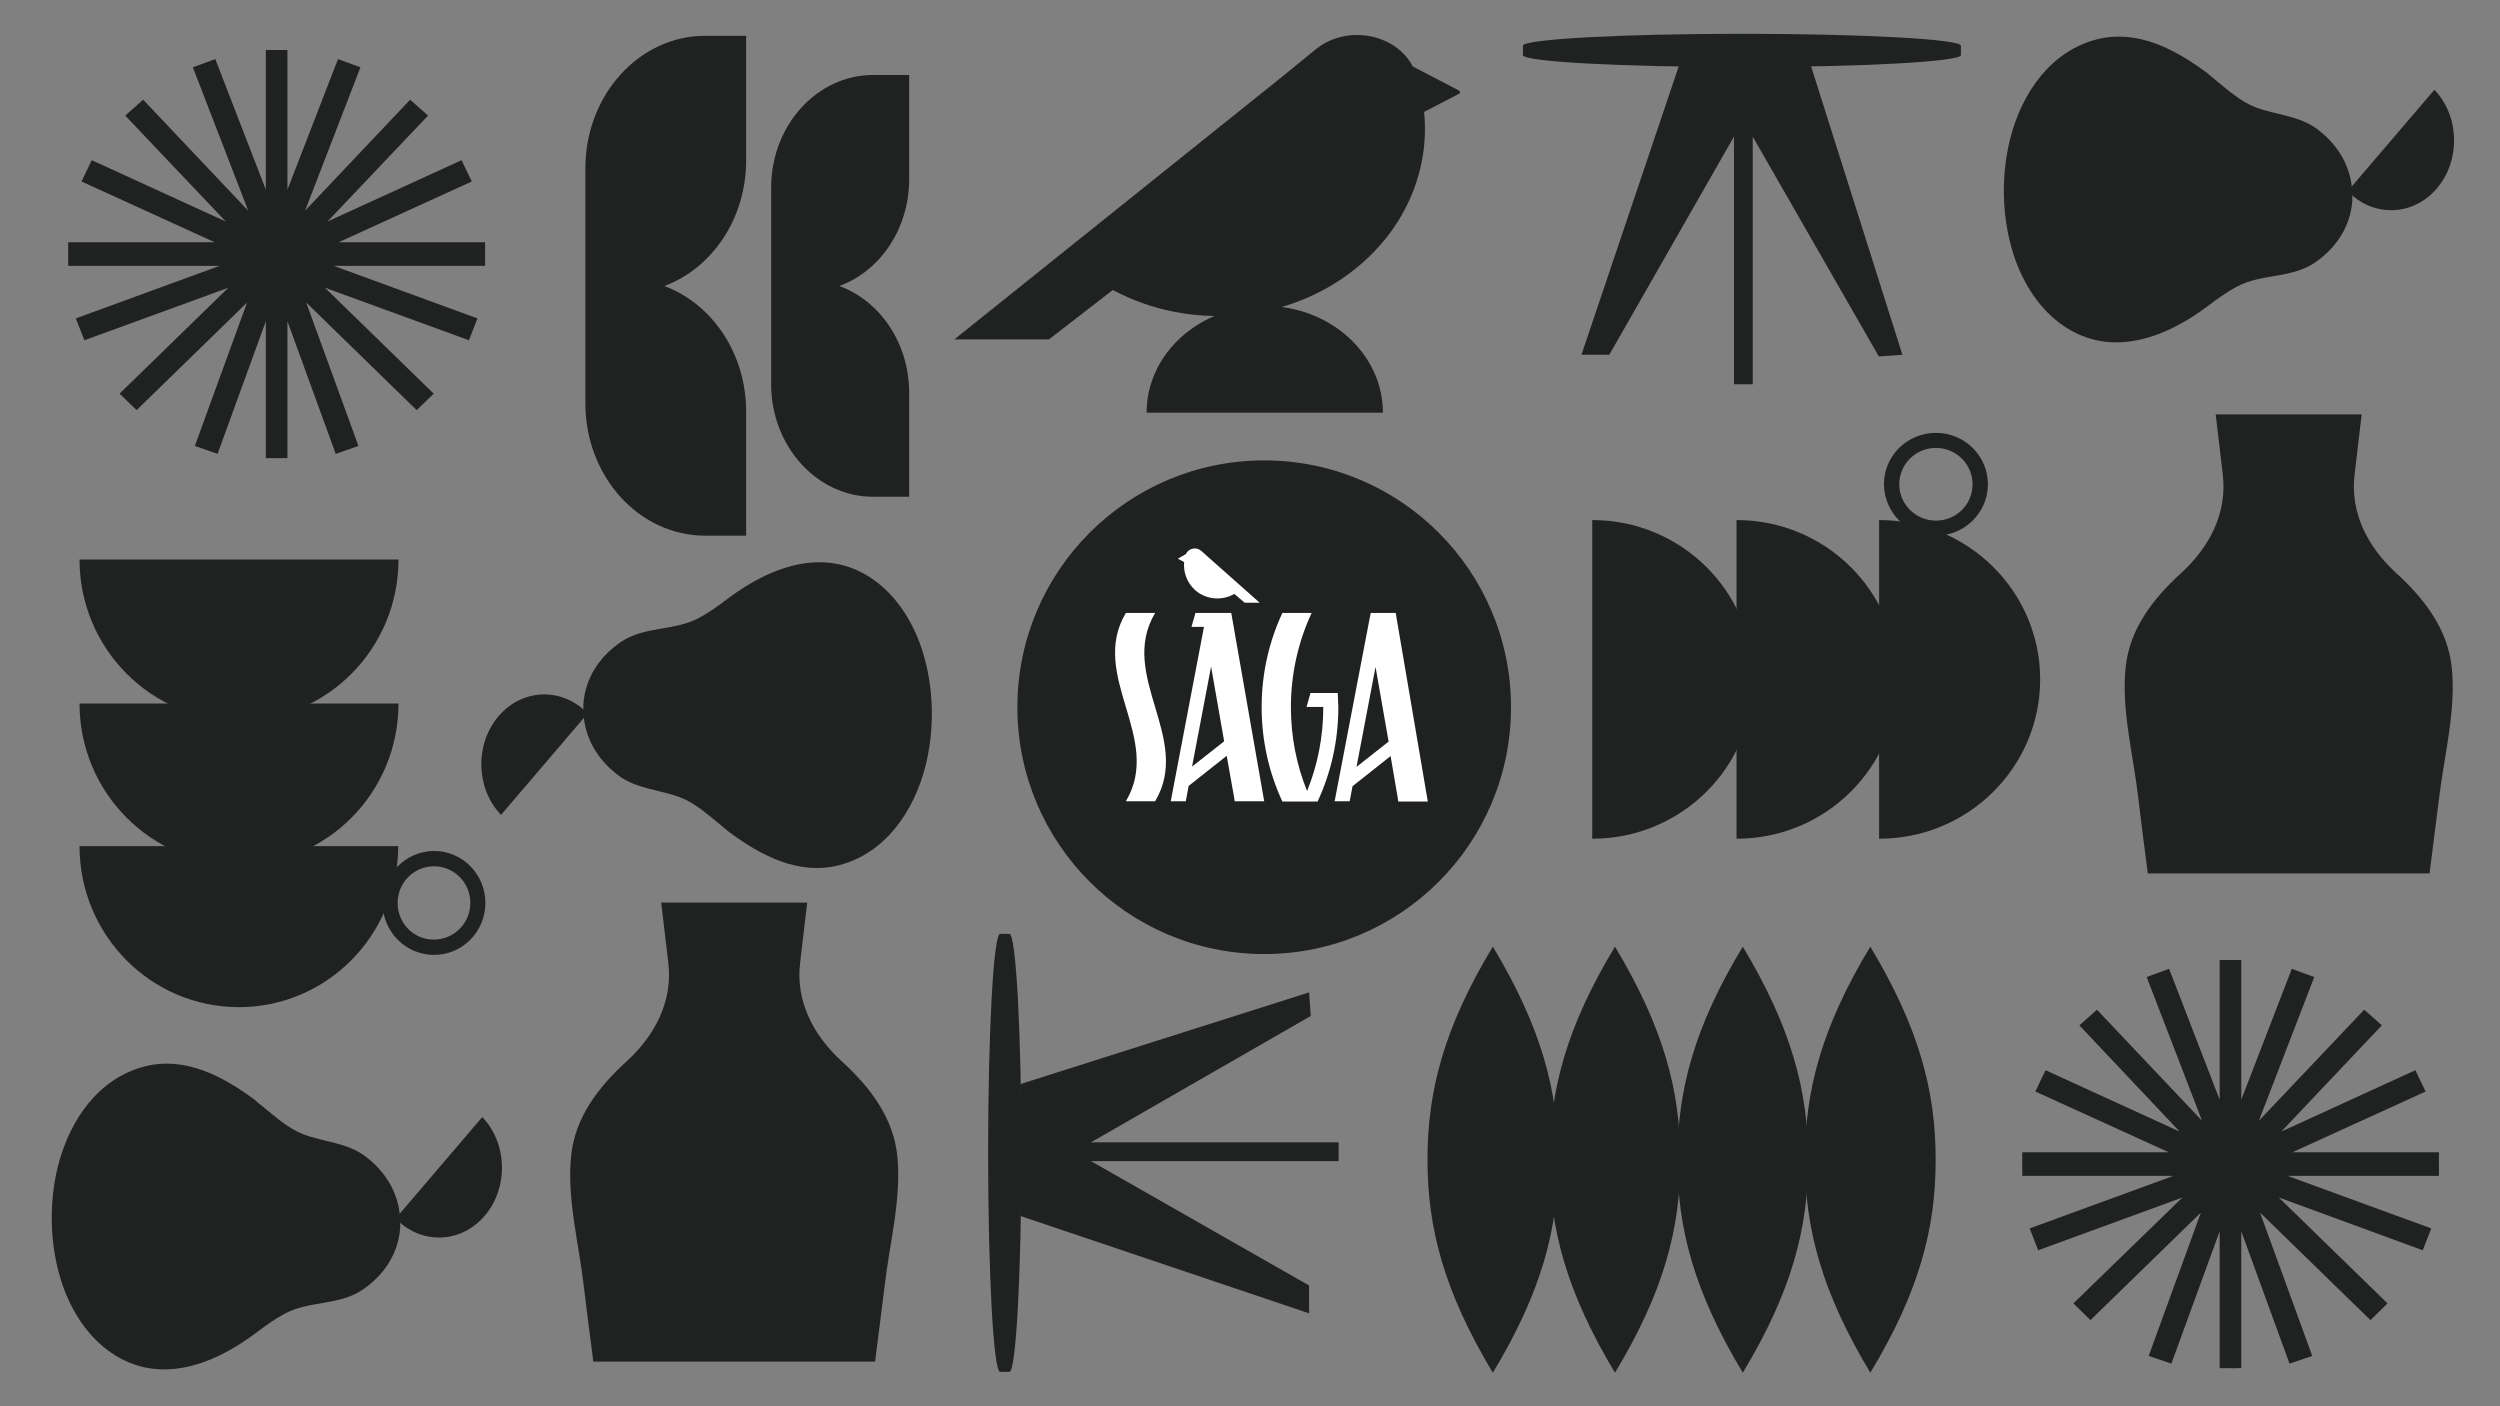 <?xml version="1.0" encoding="utf-8"?>
<!-- Generator: Adobe Illustrator 26.2.1, SVG Export Plug-In . SVG Version: 6.00 Build 0)  -->
<svg version="1.1" id="Layer_1" xmlns="http://www.w3.org/2000/svg" xmlns:xlink="http://www.w3.org/1999/xlink" x="0px" y="0px"
	 viewBox="0 0 880.2 495.1" style="enable-background:new 0 0 880.2 495.1;" xml:space="preserve">
<rect x="0" y="0" width="880.2" height="495.1" fill="#808080" stroke="none"/>
<style type="text/css">
	.st0{fill:#202121;}
	.st1{fill:#FFFFFF;}
</style>
<g>
	<g>
		<g>
			<path class="st0" d="M28,297.9c0,31.3,25.1,56.7,56.1,56.7s56.1-25.4,56.1-56.7H28z"/>
			<path class="st0" d="M134.7,317.9c0,10.1,8.1,18.3,18.1,18.3c10,0,18.1-8.2,18.1-18.3c0-10.1-8.1-18.3-18.1-18.3
				C142.8,299.7,134.7,307.9,134.7,317.9z M140,317.9c0-7.1,5.7-12.9,12.8-12.9c7.1,0,12.8,5.8,12.8,12.9c0,7.1-5.7,12.9-12.8,12.9
				C145.7,330.9,140,325.1,140,317.9z"/>
		</g>
		<g>
			<path class="st0" d="M140.3,247.7c0,31.3-25.1,56.7-56.1,56.7S28,279,28,247.7H140.3z"/>
		</g>
		<g>
			<path class="st0" d="M140.3,197c0,31.3-25.1,56.7-56.1,56.7S28,228.3,28,197H140.3z"/>
		</g>
	</g>
	<g>
		<g>
			<path class="st0" d="M661.6,295.3c31.3,0,56.7-25.1,56.7-56.1s-25.4-56.1-56.7-56.1V295.3z"/>
			<path class="st0" d="M681.6,188.6c10.1,0,18.3-8.1,18.3-18.1c0-10-8.2-18.1-18.3-18.1s-18.3,8.1-18.3,18.1
				C663.4,180.5,671.5,188.6,681.6,188.6z M681.6,183.3c-7.1,0-12.9-5.7-12.9-12.8c0-7.1,5.8-12.8,12.9-12.8s12.9,5.7,12.9,12.8
				C694.5,177.6,688.8,183.3,681.6,183.3z"/>
		</g>
		<g>
			<path class="st0" d="M611.4,183.1c31.3,0,56.7,25.1,56.7,56.1s-25.4,56.1-56.7,56.1V183.1z"/>
		</g>
		<g>
			<path class="st0" d="M560.6,183.1c31.3,0,56.7,25.1,56.7,56.1s-25.4,56.1-56.7,56.1V183.1z"/>
		</g>
	</g>
	<g>
		<path class="st0" d="M139.3,429c8.9,9.3,23,8.9,31.4-1c8.4-9.9,8-25.4-0.9-34.7L139.3,429z"/>
		<path class="st0" d="M92.3,389.4c4.7,3.8,9.1,7.9,14.6,10c7.2,2.7,15.3,2.9,21.7,7.7c0,0,0,0,0.1,0.1c7.1,5.3,12,13.2,12.2,22.7
			c0,0.1,0,0.1,0,0.2c0,0.7,0,1.5,0,2.2c0,0,0,0,0,0c-0.7,9.5-6.1,17-13.4,21.9c-8.3,5.5-18.6,3.7-27.2,8.3
			c-3.6,1.9-6.9,4.3-10.2,6.8c-15.8,11.9-35.6,18.9-52.7,5.7c-7.6-5.9-13-14.8-16-24.5c-3.9-12.6-4.2-27-1-39.9
			c4.2-16.7,14.6-31,30.4-35.1c14.2-3.7,27.6,3.3,39.1,11.9C90.6,388.1,91.4,388.8,92.3,389.4z"/>
	</g>
	<g>
		<path class="st0" d="M826.6,67.3c8.9,9.3,23,8.9,31.4-1c8.4-9.9,8-25.4-0.9-34.7L826.6,67.3z"/>
		<path class="st0" d="M779.6,27.8c4.7,3.8,9.1,7.9,14.6,10c7.2,2.7,15.3,2.9,21.7,7.7c0,0,0,0,0.1,0.1c7.1,5.3,12,13.2,12.2,22.7
			c0,0.1,0,0.1,0,0.2c0,0.7,0,1.5,0,2.2c0,0,0,0,0,0c-0.7,9.5-6.1,17-13.4,21.9c-8.3,5.5-18.6,3.7-27.2,8.3
			c-3.6,1.9-6.9,4.3-10.2,6.8c-15.8,11.9-35.6,18.9-52.7,5.7c-7.6-5.9-13-14.8-16-24.5c-3.9-12.6-4.2-27-1-39.9
			c4.2-16.7,14.6-31,30.4-35.1c14.2-3.7,27.6,3.3,39.1,11.9C777.9,26.4,778.7,27.1,779.6,27.8z"/>
	</g>
	<g>
		<path class="st0" d="M206.9,251.2c-8.9-9.3-23-8.9-31.4,1s-8,25.4,0.9,34.7L206.9,251.2z"/>
		<path class="st0" d="M254,290.7c-4.7-3.8-9.1-7.9-14.6-10c-7.2-2.7-15.3-2.9-21.7-7.7c0,0,0,0-0.1-0.1c-7.1-5.3-12-13.2-12.2-22.7
			c0-0.1,0-0.1,0-0.2c0-0.7,0-1.5,0-2.2c0,0,0,0,0,0c0.7-9.5,6.1-17,13.4-21.9c8.3-5.5,18.6-3.7,27.2-8.3c3.6-1.9,6.9-4.3,10.2-6.8
			c15.8-11.9,35.6-18.9,52.7-5.7c7.6,5.9,13,14.8,16,24.5c3.9,12.6,4.2,27,1,39.9c-4.2,16.7-14.6,31-30.4,35.1
			c-14.2,3.7-27.6-3.3-39.1-11.9C255.7,292.1,254.8,291.4,254,290.7z"/>
	</g>
	<g>
		<polygon class="st0" points="359.2,428.1 460.9,462.4 460.9,452.6 384.1,408.8 471.3,408.8 471.3,402.2 384.1,402.2 461.5,357.7 
			460.9,349.4 359.2,381.7 		"/>
		<path class="st0" d="M347.9,405.9c0,42.6,1.9,77.1,4.2,77.1h3.3c2.3,0,4.2-34.5,4.2-77.1c0-42.6-1.9-77.1-4.2-77.1h-3.3
			C349.8,328.9,347.9,363.4,347.9,405.9z"/>
	</g>
	<g>
		<polygon class="st0" points="591.1,23.2 556.8,124.9 566.6,124.9 610.5,48.1 610.5,135.3 617.1,135.3 617.1,48.1 661.5,125.5 
			669.8,124.9 637.6,23.2 		"/>
		<path class="st0" d="M613.3,11.9c-42.6,0-77.1,1.9-77.1,4.2v3.3c0,2.3,34.5,4.2,77.1,4.2c42.6,0,77.1-1.9,77.1-4.2v-3.3
			C690.4,13.8,655.9,11.9,613.3,11.9z"/>
	</g>
	<path class="st0" d="M315.9,406.8c-1.4-13.2-9.4-23.9-19.5-33.1c-10.2-9.3-16.3-21.4-14.7-34.7c0.8-7.1,1.7-14.1,2.5-21.2h-19.4
		h-12.6h-19.4c0.8,7.1,1.7,14.1,2.5,21.2c1.6,13.3-4.5,25.4-14.7,34.7c-10.1,9.2-18.1,19.8-19.5,33.1c-1.6,14.9,2.7,30.9,4.4,45.7
		c1.1,9,2.2,17.9,3.4,26.9h43.3h12.6h43.3c1.1-9,2.3-17.9,3.4-26.9C313.2,437.7,317.5,421.7,315.9,406.8z"/>
	<path class="st0" d="M863.2,234.9c-1.4-13.2-9.4-23.9-19.5-33.1c-10.2-9.3-16.3-21.4-14.7-34.7c0.8-7.1,1.7-14.1,2.5-21.2h-19.4
		h-12.6h-19.4c0.8,7.1,1.7,14.1,2.5,21.2c1.6,13.3-4.5,25.4-14.7,34.7c-10.1,9.2-18.1,19.8-19.5,33.1c-1.6,14.9,2.7,30.9,4.4,45.7
		c1.1,9,2.2,17.9,3.4,26.9h43.3h12.6h43.3c1.1-9,2.3-17.9,3.4-26.9C860.6,265.8,864.8,249.8,863.2,234.9z"/>
	<g>
		<g>
			<path class="st0" d="M450.8,27.5l12.4-10.1c10.9-8.9,28.2-5.6,34.2,6l16.3,8.5c0.5,0.3,0.5,0.9,0,1.1l-12.3,6.4
				c2,19.9-6.1,40.5-23.8,54.9c-24.2,19.8-59.2,22.1-85.8,7.8l-22.5,17.4h-10.8H336L450.8,27.5z"/>
		</g>
		<path class="st0" d="M403.7,145.3c0-20.8,18.6-37.6,41.6-37.6s41.6,16.9,41.6,37.6H403.7z"/>
	</g>
	<g>
		<path class="st0" d="M320.1,138.3c0-17.5-10.3-32.4-24.6-37.6c14.3-5.2,24.6-20.1,24.6-37.6V26.4h-12.7
			c-19.8,0-35.9,17.8-35.9,39.7v32.5v4.1v32.5c0,21.9,16.1,39.7,35.9,39.7h12.7V138.3z"/>
		<path class="st0" d="M262.7,144.9c0-20.6-12.1-38-28.8-44.2c16.7-6.2,28.8-23.6,28.8-44.2V12.6h-14.4c-23.3,0-42.2,20.9-42.2,46.6
			v39v4.8v39c0,25.8,18.9,46.6,42.2,46.6h14.4V144.9z"/>
	</g>
	<g>
		<polygon class="st0" points="170.8,85.3 119.2,85.3 166.1,63.9 162.5,56.4 115.3,78 150.7,40.7 144.4,35.1 107.4,74.2 126.9,23.7 
			119,20.8 101.2,66.8 101.2,17.6 97.7,17.6 97.7,161.3 101.2,161.3 101.2,113.1 118.2,159.8 126.2,157 107.8,106.5 146.7,144.4 
			152.7,138.6 114.4,101.3 165.1,119.8 168.1,112.1 117.5,93.6 170.8,93.6 		"/>
		<polygon class="st0" points="24,85.3 75.6,85.3 28.7,63.9 32.3,56.4 79.5,78 44.1,40.7 50.4,35.1 87.4,74.2 67.9,23.7 75.8,20.8 
			93.6,66.8 93.6,17.6 98.9,17.6 98.9,161.3 93.6,161.3 93.6,113.1 76.6,159.8 68.6,157 87,106.5 48.1,144.4 42.1,138.6 80.4,101.3 
			29.7,119.8 26.7,112.1 77.3,93.6 24,93.6 		"/>
	</g>
	<g>
		<polygon class="st0" points="858.7,405.7 807.1,405.7 854,384.3 850.4,376.8 803.2,398.4 838.6,361 832.4,355.5 795.3,394.6 
			814.8,344 806.9,341.1 789.1,387.2 789.1,338 785.6,338 785.6,481.7 789.1,481.7 789.1,433.5 806.1,480.1 814.1,477.4 
			795.7,426.9 834.6,464.8 840.6,458.9 802.3,421.6 853,440.2 856,432.5 805.4,414 858.7,414 		"/>
		<polygon class="st0" points="712,405.7 763.6,405.7 716.6,384.3 720.2,376.8 767.4,398.4 732.1,361 738.3,355.5 775.3,394.6 
			755.8,344 763.7,341.1 781.5,387.2 781.5,338 786.9,338 786.9,481.7 781.5,481.7 781.5,433.5 764.5,480.1 756.5,477.4 
			774.9,426.9 736,464.8 730,458.9 768.4,421.6 717.6,440.2 714.6,432.5 765.2,414 712,414 		"/>
	</g>
	<g>
		<path class="st0" d="M681.5,408.3c0-0.1,0-0.2,0-0.3h0c0-23.7-5.8-46.1-23-74.7c-17.3,28.6-23,51-23,74.7h0c0,0.1,0,0.2,0,0.3
			c0,0.1,0,0.2,0,0.3h0c0,23.7,5.8,46.1,23,74.7c17.3-28.6,23-51,23-74.7h0C681.5,408.5,681.5,408.4,681.5,408.3z"/>
		<path class="st0" d="M636.6,408.3c0-0.1,0-0.2,0-0.3h0c0-23.7-5.8-46.1-23-74.7c-17.3,28.6-23,51-23,74.7h0c0,0.1,0,0.2,0,0.3
			c0,0.1,0,0.2,0,0.3h0c0,23.7,5.8,46.1,23,74.7c17.3-28.6,23-51,23-74.7h0C636.6,408.5,636.6,408.4,636.6,408.3z"/>
		<path class="st0" d="M591.6,408.3c0-0.1,0-0.2,0-0.3h0c0-23.7-5.8-46.1-23-74.7c-17.3,28.6-23,51-23,74.7h0c0,0.1,0,0.2,0,0.3
			c0,0.1,0,0.2,0,0.3h0c0,23.7,5.8,46.1,23,74.7c17.3-28.6,23-51,23-74.7h0C591.6,408.5,591.6,408.4,591.6,408.3z"/>
		<path class="st0" d="M548.6,408.3c0-0.1,0-0.2,0-0.3h0c0-23.7-5.8-46.1-23-74.7c-17.3,28.6-23,51-23,74.7h0c0,0.1,0,0.2,0,0.3
			c0,0.1,0,0.2,0,0.3h0c0,23.7,5.8,46.1,23,74.7c17.3-28.6,23-51,23-74.7h0C548.6,408.5,548.6,408.4,548.6,408.3z"/>
	</g>
	<g>
		<circle class="st0" cx="445.1" cy="249" r="86.9"/>
		<g>
			<path class="st1" d="M406.7,215.8c-3.4,0-6.9,0-10.3,0c-13.2,22.1,13.2,44.2,0,66.3c3.4,0,6.9,0,10.3,0
				C419.9,260,393.5,237.9,406.7,215.8z"/>
			<path class="st1" d="M425,195.8l-2-1.8c-1.8-1.6-4.5-1-5.5,1.1l-2.8,1.6l2.2,1.2c-0.3,3.6,1,7.2,3.8,9.8
				c3.9,3.5,9.6,3.9,13.9,1.4l3.6,3.1h1.7h3.6L425,195.8z"/>
			<path class="st1" d="M433.5,215.8h-12.6l-1.4,4.9h4.4l-11.7,61.4l5.3,0l1-5.4l13.4-10.6l2.6,14.6l0.2,1.4l10.4,0L433.5,215.8z
				 M419.7,269.9l6.7-35.2L431,261L419.7,269.9z"/>
			<path class="st1" d="M491.4,215.8h-8.8l-1,5.2h0l-11.7,61.1l5.3,0l1-5.3l13.4-10.6l2.5,14.6l0.2,1.4l10.4,0L491.4,215.8z
				 M477.6,270l6.7-35.2l4.6,26.3L477.6,270z"/>
			<path class="st1" d="M471,244h-9.6l-1.4,4.9h5.9c0,0,0,0.1,0,0.1c0,10.4-2,20.4-5.7,29.5c-3.7-9.1-5.7-19.1-5.7-29.5
				c0-11.8,2.6-23.1,7.3-33.2h-10.3c-4.7,10.1-7.3,21.3-7.3,33.2c0,11.8,2.6,23.1,7.3,33.2h7.1h3.2h2.1c4.7-10.1,7.3-21.3,7.3-33.2
				C471.1,247.3,471.1,245.7,471,244z"/>
		</g>
	</g>
</g>
</svg>
